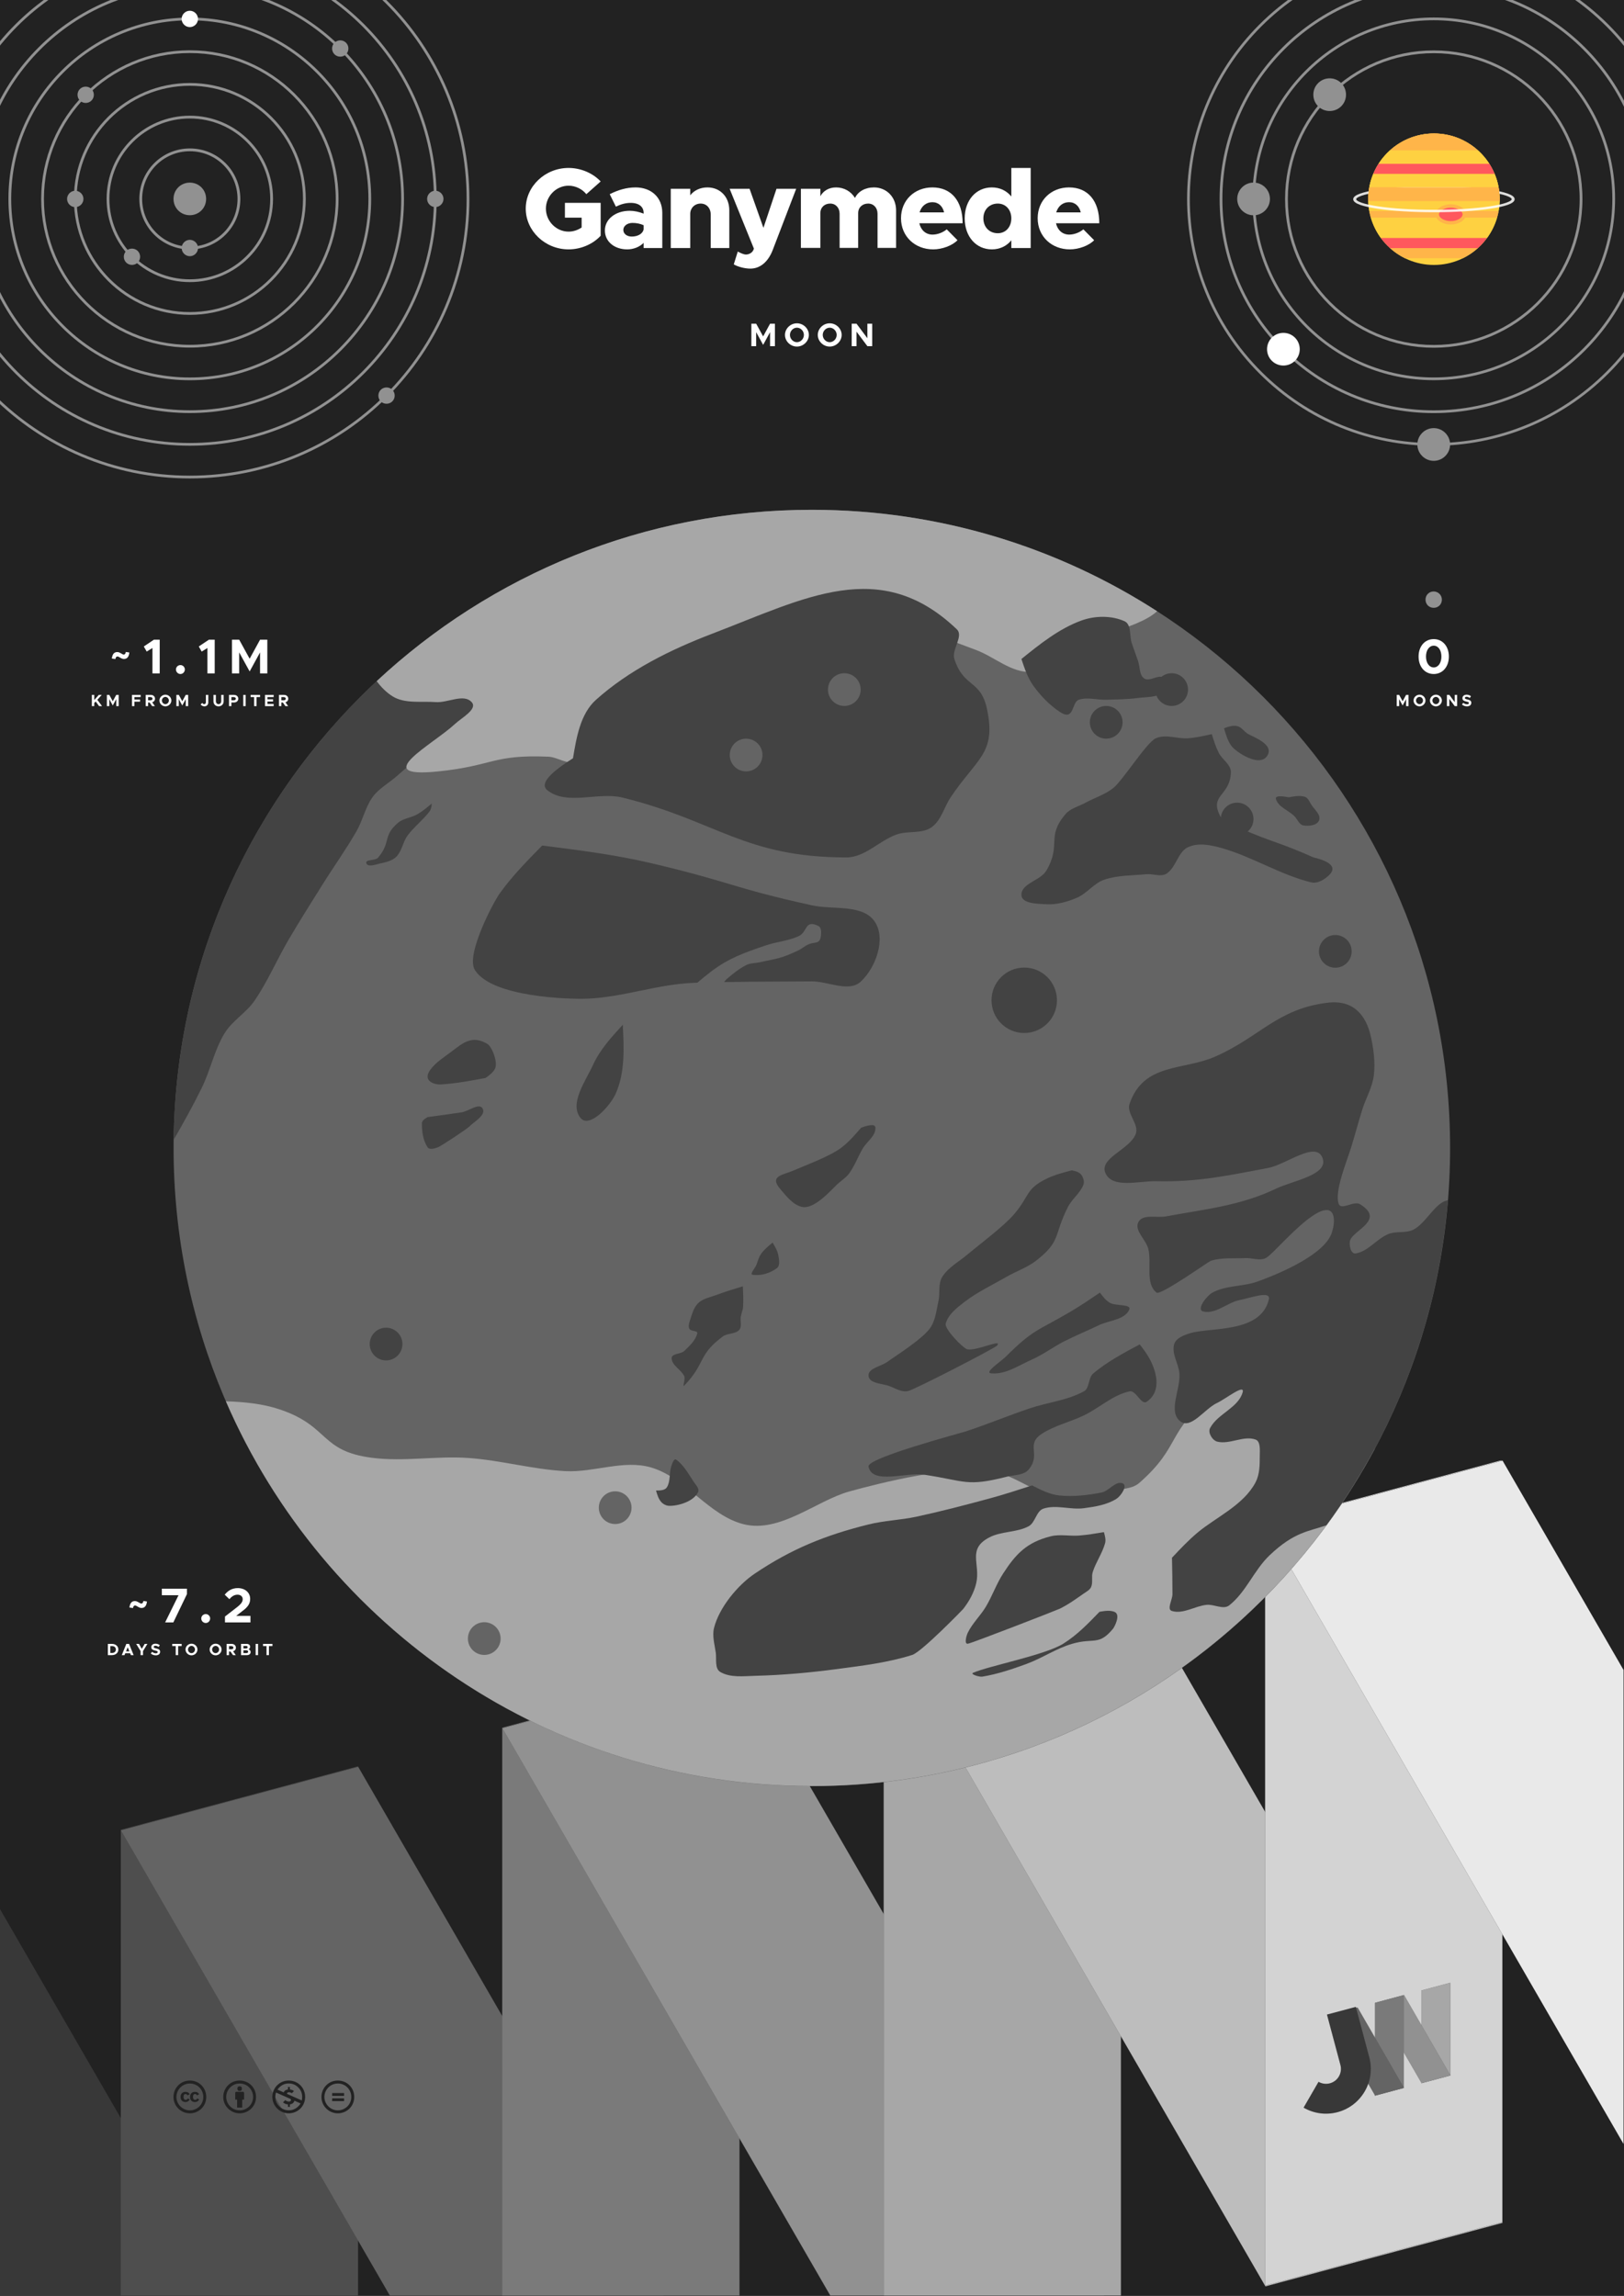 <?xml version="1.0" encoding="UTF-8" standalone="no"?>
<!DOCTYPE svg PUBLIC "-//W3C//DTD SVG 1.1//EN" "http://www.w3.org/Graphics/SVG/1.1/DTD/svg11.dtd">
<svg width="100%" height="100%" viewBox="0 0 2481 3508" version="1.1" xmlns="http://www.w3.org/2000/svg" xmlns:xlink="http://www.w3.org/1999/xlink" xml:space="preserve" xmlns:serif="http://www.serif.com/" style="fill-rule:evenodd;clip-rule:evenodd;">
    <rect x="-35.433" y="-35.433" width="2551.18" height="3578.74" style="fill:rgb(34,34,34);"/>
    <g transform="matrix(1,0,0,3.62,0,-1169.37)">
        <rect x="0" y="938.67" width="2480.32" height="353.264" style="fill:none;"/>
        <clipPath id="_clip1">
            <rect x="0" y="938.67" width="2480.32" height="353.264"/>
        </clipPath>
        <g clip-path="url(#_clip1)">
            <g transform="matrix(-1,-3.38268e-17,1.22465e-16,-0.276,2480.31,2018.66)">
                <rect x="-35.433" y="2178.94" width="2551.18" height="1731" style="fill:none;"/>
                <clipPath id="_clip2">
                    <rect x="-35.433" y="2178.94" width="2551.18" height="1731"/>
                </clipPath>
                <g clip-path="url(#_clip2)">
                    <g>
                        <g transform="matrix(1.482,0,0,1.482,-597.834,719.862)">
                            <path d="M2100.84,1241.91L1952.22,984.49L1707.66,1050.02L2100.84,1731.04L2100.84,1241.91Z" style="fill:rgb(34,34,34);"/>
                        </g>
                        <g transform="matrix(1.482,0,0,1.482,-597.834,719.862)">
                            <path d="M2100.84,1241.91L1952.22,984.49L1707.66,1050.02L2100.84,1731.04L2100.84,1241.91Z" style="fill:white;fill-opacity:0.1;"/>
                        </g>
                        <g transform="matrix(-5.947,1.594,5.75897e-16,-2.827,7314.43,5219.06)">
                            <rect x="843.9" y="1138.67" width="60.945" height="412.2" style="fill:rgb(34,34,34);"/>
                        </g>
                        <g transform="matrix(-5.947,1.594,5.75897e-16,-2.827,7314.43,5219.06)">
                            <rect x="843.9" y="1138.67" width="60.945" height="412.2" style="fill:white;fill-opacity:0.2;"/>
                        </g>
                        <g transform="matrix(-5.947,1.594,-1.414,-2.449,8924.17,4787.73)">
                            <rect x="843.9" y="1138.67" width="60.945" height="412.2" style="fill:rgb(34,34,34);"/>
                        </g>
                        <g transform="matrix(-5.947,1.594,-1.414,-2.449,8924.17,4787.73)">
                            <rect x="843.9" y="1138.67" width="60.945" height="412.2" style="fill:white;fill-opacity:0.3;"/>
                        </g>
                        <g transform="matrix(-5.947,1.594,5.75897e-16,-2.827,6731.7,5375.2)">
                            <rect x="843.9" y="1138.67" width="60.945" height="412.2" style="fill:rgb(34,34,34);"/>
                        </g>
                        <g transform="matrix(-5.947,1.594,5.75897e-16,-2.827,6731.7,5375.2)">
                            <rect x="843.9" y="1138.67" width="60.945" height="412.2" style="fill:white;fill-opacity:0.4;"/>
                        </g>
                        <g transform="matrix(-5.947,1.594,-1.414,-2.449,8341.44,4943.87)">
                            <rect x="843.9" y="1138.67" width="60.945" height="412.2" style="fill:rgb(34,34,34);"/>
                        </g>
                        <g transform="matrix(-5.947,1.594,-1.414,-2.449,8341.44,4943.87)">
                            <rect x="843.9" y="1138.67" width="60.945" height="412.2" style="fill:white;fill-opacity:0.5;"/>
                        </g>
                        <g transform="matrix(-5.947,1.594,5.75897e-16,-2.827,6148.97,5531.34)">
                            <rect x="843.9" y="1138.67" width="60.945" height="412.2" style="fill:rgb(34,34,34);"/>
                        </g>
                        <g transform="matrix(-5.947,1.594,5.75897e-16,-2.827,6148.97,5531.34)">
                            <rect x="843.9" y="1138.67" width="60.945" height="412.2" style="fill:white;fill-opacity:0.6;"/>
                        </g>
                        <g transform="matrix(-5.947,1.594,-1.414,-2.449,7758.71,5100.01)">
                            <rect x="843.9" y="1138.67" width="60.945" height="412.2" style="fill:rgb(34,34,34);"/>
                        </g>
                        <g transform="matrix(-5.947,1.594,-1.414,-2.449,7758.71,5100.01)">
                            <rect x="843.9" y="1138.67" width="60.945" height="412.2" style="fill:white;fill-opacity:0.7;"/>
                        </g>
                        <g transform="matrix(-5.947,1.594,5.75897e-16,-2.827,5566.24,5687.49)">
                            <rect x="843.9" y="1138.67" width="60.945" height="412.2" style="fill:rgb(34,34,34);"/>
                        </g>
                        <g transform="matrix(-5.947,1.594,5.75897e-16,-2.827,5566.24,5687.49)">
                            <rect x="843.9" y="1138.67" width="60.945" height="412.2" style="fill:white;fill-opacity:0.8;"/>
                        </g>
                        <g transform="matrix(1.482,0,0,1.482,-597.834,719.862)">
                            <path d="M379.472,1405.91L379.472,1895.04L528.093,2152.46L772.659,2086.93L379.472,1405.91Z" style="fill:rgb(34,34,34);"/>
                        </g>
                        <g transform="matrix(1.482,0,0,1.482,-597.834,719.862)">
                            <path d="M379.472,1405.91L379.472,1895.04L528.093,2152.46L772.659,2086.93L379.472,1405.91Z" style="fill:white;fill-opacity:0.9;"/>
                        </g>
                    </g>
                </g>
            </g>
        </g>
    </g>
    <g>
        <g transform="matrix(-0.724,0.194,4.24041e-17,-0.344,2826.62,3399.22)">
            <rect x="843.9" y="1138.67" width="60.945" height="412.2" style="fill:rgb(34,34,34);"/>
        </g>
        <g transform="matrix(-0.724,0.194,4.24041e-17,-0.344,2826.62,3399.22)">
            <rect x="843.9" y="1138.67" width="60.945" height="412.2" style="fill:white;fill-opacity:0.6;"/>
        </g>
        <g transform="matrix(-0.724,0.194,-0.172,-0.298,3022.69,3346.69)">
            <rect x="843.9" y="1138.67" width="60.945" height="412.2" style="fill:rgb(34,34,34);"/>
        </g>
        <g transform="matrix(-0.724,0.194,-0.172,-0.298,3022.69,3346.69)">
            <rect x="843.9" y="1138.67" width="60.945" height="412.2" style="fill:white;fill-opacity:0.5;"/>
        </g>
        <g transform="matrix(-0.724,0.194,4.24041e-17,-0.344,2755.65,3418.24)">
            <rect x="843.9" y="1138.67" width="60.945" height="412.2" style="fill:rgb(34,34,34);"/>
        </g>
        <g transform="matrix(-0.724,0.194,4.24041e-17,-0.344,2755.65,3418.24)">
            <rect x="843.9" y="1138.67" width="60.945" height="412.2" style="fill:white;fill-opacity:0.4;"/>
        </g>
        <g transform="matrix(-0.724,0.194,-0.172,-0.298,2951.71,3365.71)">
            <rect x="843.9" y="1138.67" width="60.945" height="412.2" style="fill:rgb(34,34,34);"/>
        </g>
        <g transform="matrix(-0.724,0.194,-0.172,-0.298,2951.71,3365.71)">
            <rect x="843.9" y="1138.67" width="60.945" height="412.2" style="fill:white;fill-opacity:0.3;"/>
        </g>
        <g transform="matrix(0.311,-0.083,0.083,0.311,1342.89,2324.73)">
            <path d="M1450.56,3057.6L1450.56,2809.57L1592.3,2809.57L1592.3,3057.6L1592.29,3058.28C1591.91,3175.32 1496.8,3270.2 1379.7,3270.2C1321.03,3270.2 1267.88,3246.38 1229.4,3207.9L1329.6,3107.7C1342.42,3120.53 1360.14,3128.46 1379.7,3128.46C1418.81,3128.46 1450.56,3096.71 1450.56,3057.6Z" style="fill:rgb(34,34,34);"/>
        </g>
        <g transform="matrix(0.311,-0.083,0.083,0.311,1342.89,2324.73)">
            <path d="M1450.56,3057.6L1450.56,2809.57L1592.3,2809.57L1592.3,3057.6L1592.29,3058.28C1591.91,3175.32 1496.8,3270.2 1379.7,3270.2C1321.03,3270.2 1267.88,3246.38 1229.4,3207.9L1329.6,3107.7C1342.42,3120.53 1360.14,3128.46 1379.7,3128.46C1418.81,3128.46 1450.56,3096.71 1450.56,3057.6Z" style="fill:white;fill-opacity:0.1;"/>
        </g>
    </g>
    <g transform="matrix(0.101,0,0,0.101,265,3178.13)">
        <path d="M245.83,214.87L212.61,232.15C203.18,212.57 187.37,212.22 185.15,212.22C163.02,212.22 151.93,226.83 151.93,256.06C151.93,279.63 161.14,299.9 185.15,299.9C199.62,299.9 209.8,292.81 215.72,278.64L246.27,294.14C240.1,305.65 220.58,333.12 181.17,333.12C158.57,333.12 107.21,322.8 107.21,256.07C107.21,197.38 150.21,179.01 179.84,179.01C210.56,179 232.54,190.96 245.83,214.87ZM388.88,214.87L356.1,232.15C346.6,212.38 330.38,212.22 328.2,212.22C306.06,212.22 294.98,226.83 294.98,256.06C294.98,279.61 304.21,299.9 328.2,299.9C342.65,299.9 352.85,292.81 358.74,278.64L389.74,294.14C387.64,297.89 368.35,333.12 324.65,333.12C301.96,333.12 250.69,323.25 250.69,256.07C250.69,197.4 293.66,179.01 323.32,179.01C354.03,179 375.9,190.96 388.88,214.87ZM247.56,8.05C104.74,8.05 0,123.11 0,256.05C0,394.54 113.6,504.05 247.56,504.05C377.49,504.05 496,403.18 496,256.05C496,118.18 389.38,8.05 247.56,8.05ZM248.43,458.86C135.89,458.86 44.73,365.82 44.73,256.05C44.73,150.63 130.16,52.78 248.45,52.78C360.98,52.78 451.27,142.24 451.27,256.04C451.26,377.73 351.59,458.86 248.43,458.86Z" style="fill:rgb(34,34,34);fill-rule:nonzero;"/>
    </g>
    <g transform="matrix(0.101,0,0,0.101,341.065,3178.13)">
        <path d="M314.9,194.4L314.9,295.8L286.6,295.8L286.6,416.3L209.5,416.3L209.5,295.9L181.2,295.9L181.2,194.4C181.2,190 182.8,186.2 185.8,183.1C188.9,180 192.7,178.4 197.1,178.4L299,178.4C303.1,178.4 306.8,180 310.1,183.1C313.2,186.3 314.9,190 314.9,194.4ZM213.4,130.7C213.4,107.4 224.9,95.7 247.9,95.7C270.9,95.7 282.4,107.4 282.4,130.7C282.4,153.7 270.9,165.2 247.9,165.2C224.9,165.2 213.4,153.7 213.4,130.7ZM247.6,8C389.4,8 496,118.1 496,256C496,403.1 377.5,504 247.6,504C113.6,504 0,394.5 0,256C0,123.1 104.7,8 247.6,8ZM248.4,52.7C130.2,52.7 44.7,150.6 44.7,256C44.7,365.8 135.9,458.8 248.4,458.8C351.6,458.8 451.2,377.7 451.2,256C451.3,142.2 361,52.7 248.4,52.7Z" style="fill:rgb(34,34,34);fill-rule:nonzero;"/>
    </g>
    <g transform="matrix(0.101,0,0,0.101,416.065,3178.13)">
        <path d="M247.6,8C387.4,8 496,115.9 496,256C496,403.2 377.5,504 247.6,504C113.1,504 0,393.2 0,256C0,123.1 104.7,8 247.6,8ZM55.8,189.1C48.4,209.5 44.7,231.8 44.7,256C44.7,366.9 136.8,458.4 248.4,458.4C370.8,458.4 425.6,356.6 426.9,354.3L333.5,312.7C325.8,349.8 292.3,365.7 265.3,368.1L265.3,406.2L236.5,406.2L236.5,368C209,367.7 183.9,357.8 161.2,338.3L195.3,303.8C227,333.2 281.7,335.6 281.7,301.6C281.7,295.4 279.5,290.4 275.1,286.5C260.9,280.5 273.3,286.4 55.8,189.1ZM248.4,52.3C210,52.3 136,61 77.9,145.3L172.7,187.8C182.7,156.5 213.1,144.9 236.5,143.5L236.5,105.4L265.3,105.4L265.3,143.5C288,144.7 308.7,152.4 327.3,166.5L295,199.7C252.3,169.8 211.5,191.7 225,210.8C278.4,234.9 268.8,230.6 318,252.4L445.1,309.1C449.2,291.7 451.3,274 451.3,256C451.3,199 431.5,151 392,112.1C352.7,72.2 304.8,52.3 248.4,52.3Z" style="fill:rgb(34,34,34);fill-rule:nonzero;"/>
    </g>
    <g transform="matrix(0.101,0,0,0.101,491.065,3178.13)">
        <path d="M247.6,8C389.4,8 496,118.1 496,256C496,403.1 377.5,504 247.6,504C113.6,504 0,394.5 0,256C0,123.1 104.7,8 247.6,8ZM248.4,52.7C130.2,52.7 44.7,150.6 44.7,256C44.7,365.8 135.9,458.8 248.4,458.8C351.6,458.8 451.2,377.7 451.2,256C451.3,142.2 361,52.7 248.4,52.7ZM342.4,197L342.4,239.5L162.1,239.5L162.1,197L342.4,197ZM342.4,276.8L342.4,319.3L162.1,319.3L162.1,276.8L342.4,276.8Z" style="fill:rgb(34,34,34);fill-rule:nonzero;"/>
    </g>
    <g transform="matrix(1,0,0,1,-500.158,-950)">
        <g transform="matrix(4.206,-4.44089e-16,4.44089e-16,4.206,497.447,946.928)">
            <path d="M69.6,126.5C99.1,126.5 123.1,102.5 123.1,73C123.1,43.4 99.1,19.5 69.6,19.5C40.1,19.5 16.1,43.5 16.1,73C16.1,102.5 40.1,126.5 69.6,126.5Z" style="fill:none;fill-rule:nonzero;stroke:rgb(145,145,145);stroke-width:1px;"/>
        </g>
        <g transform="matrix(4.217,-4.44089e-16,4.44089e-16,4.217,496.664,946.106)">
            <path d="M69.6,114.5C92.5,114.5 111.1,95.9 111.1,73C111.1,50.1 92.5,31.5 69.6,31.5C46.7,31.5 28.1,50.1 28.1,73C28.1,95.9 46.7,114.5 69.6,114.5Z" style="fill:none;fill-rule:nonzero;stroke:rgb(145,145,145);stroke-width:1px;"/>
        </g>
        <g transform="matrix(4.237,-4.44089e-16,4.44089e-16,4.237,495.242,944.615)">
            <path d="M69.6,102.5C85.9,102.5 99.1,89.3 99.1,73C99.1,56.7 85.9,43.5 69.6,43.5C53.3,43.5 40.1,56.7 40.1,73C40.1,89.3 53.3,102.5 69.6,102.5Z" style="fill:none;fill-rule:nonzero;stroke:rgb(145,145,145);stroke-width:1px;"/>
        </g>
        <g transform="matrix(4.286,-4.44089e-16,4.44089e-16,4.286,491.872,941.08)">
            <path d="M69.6,90.5C79.3,90.5 87.1,82.7 87.1,73C87.1,63.3 79.3,55.5 69.6,55.5C59.9,55.5 52.1,63.4 52.1,73C52.1,82.7 60,90.5 69.6,90.5Z" style="fill:none;fill-rule:nonzero;stroke:rgb(145,145,145);stroke-width:1px;"/>
        </g>
        <g transform="matrix(2.273,0,0,2.273,631.976,1163.03)">
            <path d="M69.6,78.5C72.6,78.5 75.1,76 75.1,73C75.1,70 72.6,67.5 69.6,67.5C66.6,67.5 64.1,70 64.1,73C64.1,76 66.6,78.5 69.6,78.5" style="fill:rgb(145,145,145);fill-rule:nonzero;"/>
        </g>
        <g transform="matrix(1.607,1.607,-1.607,1.607,707.233,1113.16)">
            <path d="M69.6,78.5C72.6,78.5 75.1,76 75.1,73C75.1,70 72.6,67.5 69.6,67.5C66.6,67.5 64.1,70 64.1,73C64.1,76 66.6,78.5 69.6,78.5" style="fill:rgb(145,145,145);fill-rule:nonzero;"/>
        </g>
        <g transform="matrix(0,2.273,-2.273,0,781.066,1095.76)">
            <path d="M69.6,78.5C72.6,78.5 75.1,76 75.1,73C75.1,70 72.6,67.5 69.6,67.5C66.6,67.5 64.1,70 64.1,73C64.1,76 66.6,78.5 69.6,78.5" style="fill:rgb(145,145,145);fill-rule:nonzero;"/>
        </g>
        <g transform="matrix(4.198,-4.44089e-16,4.44089e-16,4.198,497.944,947.449)">
            <path d="M69.6,138.5C105.8,138.5 135.1,109.2 135.1,73C135.1,36.8 105.8,7.5 69.6,7.5C33.4,7.5 4.1,36.8 4.1,73C4.1,109.2 33.5,138.5 69.6,138.5Z" style="fill:none;fill-rule:nonzero;stroke:rgb(145,145,145);stroke-width:1px;"/>
        </g>
        <g transform="matrix(4.194,0,0,4.194,498.287,947.808)">
            <path d="M69.6,150.5C112.4,150.5 147.1,115.8 147.1,73C147.1,30.2 112.4,-4.5 69.6,-4.5C26.8,-4.5 -7.9,30.2 -7.9,73C-7.9,115.8 26.8,150.5 69.6,150.5Z" style="fill:none;fill-rule:nonzero;stroke:rgb(145,145,145);stroke-width:1px;"/>
        </g>
        <g transform="matrix(4.19,-4.44089e-16,4.44089e-16,4.19,498.537,948.072)">
            <path d="M69.6,162.5C119,162.5 159.1,122.4 159.1,73C159.1,23.6 119,-16.5 69.6,-16.5C20.2,-16.5 -19.9,23.6 -19.9,73C-19.9,122.5 20.2,162.5 69.6,162.5Z" style="fill:none;fill-rule:nonzero;stroke:rgb(145,145,145);stroke-width:1px;"/>
        </g>
        <g transform="matrix(4.187,0,0,4.187,498.729,948.272)">
            <path d="M69.6,174.5C125.7,174.5 171.1,129.1 171.1,73C171.1,16.9 125.7,-28.5 69.6,-28.5C13.5,-28.5 -31.9,17 -31.9,73C-31.9,129.1 13.6,174.5 69.6,174.5Z" style="fill:none;fill-rule:nonzero;stroke:rgb(145,145,145);stroke-width:1px;"/>
        </g>
        <g transform="matrix(5.172,0,0,5.172,430.158,876.351)">
            <path d="M69.6,174.5C125.7,174.5 171.1,129.1 171.1,73C171.1,16.9 125.7,-28.5 69.6,-28.5C13.5,-28.5 -31.9,17 -31.9,73C-31.9,129.1 13.6,174.5 69.6,174.5Z" style="fill:none;fill-rule:nonzero;stroke:rgb(34,34,34);stroke-width:1px;"/>
        </g>
        <g transform="matrix(3.214,-3.214,3.214,3.214,331.827,1243.01)">
            <path d="M69.6,78.5C72.6,78.5 75.1,76 75.1,73C75.1,70 72.6,67.5 69.6,67.5C66.6,67.5 64.1,70 64.1,73C64.1,76 66.6,78.5 69.6,78.5" style="fill:rgb(145,145,145);fill-rule:nonzero;"/>
        </g>
        <g transform="matrix(-1.607,1.607,-1.607,-1.607,860.225,1100.3)">
            <path d="M69.6,78.5C72.6,78.5 75.1,76 75.1,73C75.1,70 72.6,67.5 69.6,67.5C66.6,67.5 64.1,70 64.1,73C64.1,76 66.6,78.5 69.6,78.5" style="fill:rgb(145,145,145);fill-rule:nonzero;"/>
        </g>
        <g transform="matrix(-2.273,4.44089e-16,-4.44089e-16,-2.273,948.339,1144.85)">
            <path d="M69.6,78.5C72.6,78.5 75.1,76 75.1,73C75.1,70 72.6,67.5 69.6,67.5C66.6,67.5 64.1,70 64.1,73C64.1,76 66.6,78.5 69.6,78.5" style="fill:white;fill-rule:nonzero;"/>
        </g>
        <g transform="matrix(-1.607,-1.607,1.607,-1.607,1014.5,1253.29)">
            <path d="M69.6,78.5C72.6,78.5 75.1,76 75.1,73C75.1,70 72.6,67.5 69.6,67.5C66.6,67.5 64.1,70 64.1,73C64.1,76 66.6,78.5 69.6,78.5" style="fill:rgb(145,145,145);fill-rule:nonzero;"/>
        </g>
        <g transform="matrix(-2.22045e-16,-2.273,2.273,-2.22045e-16,999.248,1412.12)">
            <path d="M69.6,78.5C72.6,78.5 75.1,76 75.1,73C75.1,70 72.6,67.5 69.6,67.5C66.6,67.5 64.1,70 64.1,73C64.1,76 66.6,78.5 69.6,78.5" style="fill:rgb(145,145,145);fill-rule:nonzero;"/>
        </g>
        <g transform="matrix(1.607,-1.607,1.607,1.607,861.511,1548.99)">
            <path d="M69.6,78.5C72.6,78.5 75.1,76 75.1,73C75.1,70 72.6,67.5 69.6,67.5C66.6,67.5 64.1,70 64.1,73C64.1,76 66.6,78.5 69.6,78.5" style="fill:rgb(145,145,145);fill-rule:nonzero;"/>
        </g>
    </g>
    <g transform="matrix(4.206,0,0,4.206,1746.2,-2274.1)">
        <path d="M105.6,666.5C135.1,666.5 159.1,642.6 159.1,613C159.1,583.4 135.1,559.5 105.6,559.5C76.1,559.5 52.1,583.4 52.1,613C52.1,642.6 76.1,666.5 105.6,666.5Z" style="fill:none;fill-rule:nonzero;stroke:rgb(145,145,145);stroke-width:1px;"/>
    </g>
    <g transform="matrix(5.14,0,0,5.14,1647.51,-2847)">
        <path d="M105.6,666.5C135.1,666.5 159.1,642.6 159.1,613C159.1,583.4 135.1,559.5 105.6,559.5C76.1,559.5 52.1,583.4 52.1,613C52.1,642.6 76.1,666.5 105.6,666.5Z" style="fill:none;fill-rule:nonzero;stroke:rgb(145,145,145);stroke-width:0.81px;"/>
    </g>
    <g transform="matrix(6.075,0,0,6.075,1548.82,-3419.89)">
        <path d="M105.6,666.5C135.1,666.5 159.1,642.6 159.1,613C159.1,583.4 135.1,559.5 105.6,559.5C76.1,559.5 52.1,583.4 52.1,613C52.1,642.6 76.1,666.5 105.6,666.5Z" style="fill:none;fill-rule:nonzero;stroke:rgb(145,145,145);stroke-width:0.69px;"/>
    </g>
    <g transform="matrix(-4.956,4.956,-4.956,-4.956,5751.95,2818.79)">
        <path d="M105.6,666.5C135.1,666.5 159.1,642.6 159.1,613C159.1,583.4 135.1,559.5 105.6,559.5C76.1,559.5 52.1,583.4 52.1,613C52.1,642.6 76.1,666.5 105.6,666.5Z" style="fill:none;fill-rule:nonzero;stroke:rgb(145,145,145);stroke-width:0.59px;"/>
    </g>
    <g transform="matrix(2.946,2.946,-2.946,2.946,3599.81,-1763.17)">
        <path d="M57.6,596C60.9,596 63.6,593.3 63.6,590C63.6,586.7 60.9,584 57.6,584C54.3,584 51.6,586.7 51.6,590C51.6,593.3 54.3,596 57.6,596" style="fill:rgb(145,145,145);fill-rule:nonzero;"/>
    </g>
    <g transform="matrix(2.946,2.946,-2.946,2.946,3529.1,-1374.26)">
        <path d="M57.6,596C60.9,596 63.6,593.3 63.6,590C63.6,586.7 60.9,584 57.6,584C54.3,584 51.6,586.7 51.6,590C51.6,593.3 54.3,596 57.6,596" style="fill:white;fill-rule:nonzero;"/>
    </g>
    <g transform="matrix(1.11022e-15,4.167,-4.167,1.11022e-15,4469.48,63.938)">
        <path d="M57.6,619C60.9,619 63.6,616.3 63.6,613C63.6,609.7 60.9,607 57.6,607C54.3,607 51.6,609.7 51.6,613C51.6,616.3 54.3,619 57.6,619" style="fill:rgb(145,145,145);fill-rule:nonzero;"/>
    </g>
    <g transform="matrix(4.167,2.22045e-16,-2.22045e-16,4.167,1950.31,-1779.4)">
        <path d="M57.6,596C60.9,596 63.6,593.3 63.6,590C63.6,586.7 60.9,584 57.6,584C54.3,584 51.6,586.7 51.6,590C51.6,593.3 54.3,596 57.6,596" style="fill:rgb(145,145,145);fill-rule:nonzero;"/>
    </g>
    <g transform="matrix(-4.167,-5.10269e-16,5.10269e-16,-4.167,2617.81,3670.6)">
        <path d="M102.6,664C104.3,664 105.6,662.7 105.6,661C105.6,659.3 104.3,658 102.6,658C100.9,658 99.6,659.3 99.6,661C99.6,662.7 101,664 102.6,664" style="fill:rgb(145,145,145);fill-rule:nonzero;"/>
    </g>
    <g transform="matrix(1,0,0,1,1831,666.481)">
        <g transform="matrix(75,0,0,75,332.506,362.456)">
            <path d="M0.358,0.012C0.538,0.012 0.666,-0.135 0.666,-0.344C0.666,-0.552 0.538,-0.699 0.358,-0.699C0.176,-0.699 0.049,-0.552 0.049,-0.344C0.049,-0.135 0.176,0.012 0.358,0.012ZM0.358,-0.122C0.265,-0.122 0.2,-0.215 0.2,-0.344C0.2,-0.473 0.265,-0.565 0.358,-0.565C0.45,-0.565 0.514,-0.473 0.514,-0.344C0.514,-0.215 0.45,-0.122 0.358,-0.122Z" style="fill:white;fill-rule:nonzero;"/>
        </g>
    </g>
    <g transform="matrix(1,0,0,1,1794.85,776.432)">
        <g transform="matrix(25,0,0,25,337.176,302.506)">
            <path d="M0.071,-0L0.218,-0L0.218,-0.428L0.431,-0.04L0.643,-0.428L0.643,-0L0.791,-0L0.791,-0.687L0.643,-0.687L0.431,-0.299L0.218,-0.687L0.071,-0.687L0.071,-0Z" style="fill:white;fill-rule:nonzero;"/>
        </g>
        <g transform="matrix(25,0,0,25,363.726,302.506)">
            <path d="M0.401,0.012C0.599,0.012 0.766,-0.151 0.766,-0.344C0.766,-0.537 0.599,-0.699 0.401,-0.699C0.203,-0.699 0.036,-0.537 0.036,-0.344C0.036,-0.151 0.203,0.012 0.401,0.012ZM0.401,-0.122C0.286,-0.122 0.188,-0.224 0.188,-0.344C0.188,-0.463 0.286,-0.565 0.401,-0.565C0.517,-0.565 0.614,-0.463 0.614,-0.344C0.614,-0.224 0.517,-0.122 0.401,-0.122Z" style="fill:white;fill-rule:nonzero;"/>
        </g>
        <g transform="matrix(25,0,0,25,388.776,302.506)">
            <path d="M0.401,0.012C0.599,0.012 0.766,-0.151 0.766,-0.344C0.766,-0.537 0.599,-0.699 0.401,-0.699C0.203,-0.699 0.036,-0.537 0.036,-0.344C0.036,-0.151 0.203,0.012 0.401,0.012ZM0.401,-0.122C0.286,-0.122 0.188,-0.224 0.188,-0.344C0.188,-0.463 0.286,-0.565 0.401,-0.565C0.517,-0.565 0.614,-0.463 0.614,-0.344C0.614,-0.224 0.517,-0.122 0.401,-0.122Z" style="fill:white;fill-rule:nonzero;"/>
        </g>
        <g transform="matrix(25,0,0,25,413.826,302.506)">
            <path d="M0.071,-0L0.218,-0L0.218,-0.444L0.55,-0L0.697,-0L0.697,-0.687L0.55,-0.687L0.55,-0.243L0.218,-0.687L0.071,-0.687L0.071,-0Z" style="fill:white;fill-rule:nonzero;"/>
        </g>
        <g transform="matrix(25,0,0,25,437.876,302.506)">
            <path d="M0.333,0.012C0.501,0.012 0.6,-0.075 0.6,-0.206C0.6,-0.333 0.502,-0.377 0.354,-0.41C0.248,-0.434 0.207,-0.45 0.207,-0.5C0.207,-0.541 0.245,-0.574 0.308,-0.574C0.374,-0.574 0.443,-0.547 0.504,-0.498L0.581,-0.604C0.511,-0.664 0.424,-0.699 0.312,-0.699C0.162,-0.699 0.058,-0.612 0.058,-0.485C0.058,-0.352 0.161,-0.311 0.306,-0.278C0.411,-0.254 0.451,-0.239 0.451,-0.19C0.451,-0.147 0.413,-0.113 0.339,-0.113C0.252,-0.113 0.178,-0.147 0.113,-0.203L0.028,-0.102C0.108,-0.028 0.214,0.012 0.333,0.012Z" style="fill:white;fill-rule:nonzero;"/>
        </g>
    </g>
    <g transform="matrix(1,0,0,1,-173.288,666.481)">
        <g transform="matrix(75,0,0,75,339.576,362.456)">
            <path d="M0.307,-0.294C0.373,-0.294 0.408,-0.339 0.418,-0.426L0.346,-0.437C0.339,-0.401 0.326,-0.384 0.303,-0.384C0.271,-0.384 0.228,-0.435 0.172,-0.435C0.106,-0.435 0.072,-0.391 0.061,-0.303L0.133,-0.293C0.14,-0.329 0.153,-0.345 0.176,-0.345C0.208,-0.345 0.25,-0.294 0.307,-0.294Z" style="fill:white;fill-rule:nonzero;"/>
        </g>
        <g transform="matrix(75,0,0,75,390.501,362.456)">
            <path d="M0.209,-0L0.357,-0L0.357,-0.687L0.239,-0.687L0.033,-0.549L0.092,-0.445L0.209,-0.518L0.209,-0Z" style="fill:white;fill-rule:nonzero;"/>
        </g>
        <g transform="matrix(75,0,0,75,438.351,362.456)">
            <path d="M0.142,0.012C0.191,0.012 0.231,-0.03 0.231,-0.081C0.231,-0.128 0.191,-0.17 0.142,-0.17C0.09,-0.17 0.05,-0.128 0.05,-0.081C0.05,-0.03 0.09,0.012 0.142,0.012Z" style="fill:white;fill-rule:nonzero;"/>
        </g>
        <g transform="matrix(75,0,0,75,474.501,362.456)">
            <path d="M0.209,-0L0.357,-0L0.357,-0.687L0.239,-0.687L0.033,-0.549L0.092,-0.445L0.209,-0.518L0.209,-0Z" style="fill:white;fill-rule:nonzero;"/>
        </g>
        <g transform="matrix(75,0,0,75,522.351,362.456)">
            <path d="M0.071,-0L0.218,-0L0.218,-0.428L0.431,-0.04L0.643,-0.428L0.643,-0L0.791,-0L0.791,-0.687L0.643,-0.687L0.431,-0.299L0.218,-0.687L0.071,-0.687L0.071,-0Z" style="fill:white;fill-rule:nonzero;"/>
        </g>
    </g>
    <g transform="matrix(1,0,0,1,-255.874,776.432)">
        <g transform="matrix(25,0,0,25,394.412,302.506)">
            <path d="M0.071,-0L0.218,-0L0.218,-0.192L0.304,-0.284L0.515,-0L0.694,-0L0.407,-0.389L0.675,-0.687L0.496,-0.687L0.218,-0.372L0.218,-0.687L0.071,-0.687L0.071,-0Z" style="fill:white;fill-rule:nonzero;"/>
        </g>
        <g transform="matrix(25,0,0,25,417.387,302.506)">
            <path d="M0.071,-0L0.218,-0L0.218,-0.428L0.431,-0.04L0.643,-0.428L0.643,-0L0.791,-0L0.791,-0.687L0.643,-0.687L0.431,-0.299L0.218,-0.687L0.071,-0.687L0.071,-0Z" style="fill:white;fill-rule:nonzero;"/>
        </g>
        <g transform="matrix(25,0,0,25,455.737,302.506)">
            <path d="M0.6,-0.554L0.6,-0.687L0.071,-0.687L0.071,-0L0.219,-0L0.219,-0.272L0.564,-0.272L0.564,-0.405L0.219,-0.405L0.219,-0.554L0.6,-0.554Z" style="fill:white;fill-rule:nonzero;"/>
        </g>
        <g transform="matrix(25,0,0,25,476.712,302.506)">
            <path d="M0.639,-0.455C0.639,-0.591 0.529,-0.687 0.38,-0.687L0.071,-0.687L0.071,-0L0.218,-0L0.218,-0.223L0.307,-0.223L0.464,-0L0.632,-0L0.467,-0.235C0.57,-0.265 0.639,-0.347 0.639,-0.455ZM0.218,-0.552L0.365,-0.552C0.437,-0.552 0.487,-0.514 0.487,-0.455C0.487,-0.396 0.437,-0.358 0.365,-0.358L0.218,-0.358L0.218,-0.552Z" style="fill:white;fill-rule:nonzero;"/>
        </g>
        <g transform="matrix(25,0,0,25,498.512,302.506)">
            <path d="M0.401,0.012C0.599,0.012 0.766,-0.151 0.766,-0.344C0.766,-0.537 0.599,-0.699 0.401,-0.699C0.203,-0.699 0.036,-0.537 0.036,-0.344C0.036,-0.151 0.203,0.012 0.401,0.012ZM0.401,-0.122C0.286,-0.122 0.188,-0.224 0.188,-0.344C0.188,-0.463 0.286,-0.565 0.401,-0.565C0.517,-0.565 0.614,-0.463 0.614,-0.344C0.614,-0.224 0.517,-0.122 0.401,-0.122Z" style="fill:white;fill-rule:nonzero;"/>
        </g>
        <g transform="matrix(25,0,0,25,523.562,302.506)">
            <path d="M0.071,-0L0.218,-0L0.218,-0.428L0.431,-0.04L0.643,-0.428L0.643,-0L0.791,-0L0.791,-0.687L0.643,-0.687L0.431,-0.299L0.218,-0.687L0.071,-0.687L0.071,-0Z" style="fill:white;fill-rule:nonzero;"/>
        </g>
        <g transform="matrix(25,0,0,25,561.912,302.506)">
            <path d="M0.251,0.012C0.389,0.012 0.487,-0.086 0.487,-0.224L0.487,-0.687L0.34,-0.687L0.34,-0.236C0.34,-0.169 0.296,-0.122 0.235,-0.122C0.189,-0.122 0.141,-0.153 0.119,-0.198L0.021,-0.102C0.067,-0.035 0.163,0.012 0.251,0.012Z" style="fill:white;fill-rule:nonzero;"/>
        </g>
        <g transform="matrix(25,0,0,25,580.587,302.506)">
            <path d="M0.367,0.012C0.549,0.012 0.678,-0.116 0.678,-0.297L0.678,-0.687L0.53,-0.687L0.53,-0.303C0.53,-0.197 0.463,-0.122 0.367,-0.122C0.271,-0.122 0.204,-0.197 0.204,-0.303L0.204,-0.687L0.056,-0.687L0.056,-0.297C0.056,-0.116 0.185,0.012 0.367,0.012Z" style="fill:white;fill-rule:nonzero;"/>
        </g>
        <g transform="matrix(25,0,0,25,603.937,302.506)">
            <path d="M0.071,-0L0.218,-0L0.218,-0.223L0.38,-0.223C0.529,-0.223 0.639,-0.319 0.639,-0.455C0.639,-0.591 0.529,-0.687 0.38,-0.687L0.071,-0.687L0.071,-0ZM0.218,-0.358L0.218,-0.552L0.365,-0.552C0.437,-0.552 0.487,-0.514 0.487,-0.455C0.487,-0.396 0.437,-0.358 0.365,-0.358L0.218,-0.358Z" style="fill:white;fill-rule:nonzero;"/>
        </g>
        <g transform="matrix(25,0,0,25,625.737,302.506)">
            <rect x="0.071" y="-0.687" width="0.147" height="0.687" style="fill:white;fill-rule:nonzero;"/>
        </g>
        <g transform="matrix(25,0,0,25,637.962,302.506)">
            <path d="M0.246,-0L0.393,-0L0.393,-0.554L0.608,-0.554L0.608,-0.687L0.032,-0.687L0.032,-0.554L0.246,-0.554L0.246,-0Z" style="fill:white;fill-rule:nonzero;"/>
        </g>
        <g transform="matrix(25,0,0,25,658.937,302.506)">
            <path d="M0.6,-0.554L0.6,-0.687L0.071,-0.687L0.071,-0L0.6,-0L0.6,-0.133L0.219,-0.133L0.219,-0.284L0.564,-0.284L0.564,-0.417L0.219,-0.417L0.219,-0.554L0.6,-0.554Z" style="fill:white;fill-rule:nonzero;"/>
        </g>
        <g transform="matrix(25,0,0,25,680.287,302.506)">
            <path d="M0.639,-0.455C0.639,-0.591 0.529,-0.687 0.38,-0.687L0.071,-0.687L0.071,-0L0.218,-0L0.218,-0.223L0.307,-0.223L0.464,-0L0.632,-0L0.467,-0.235C0.57,-0.265 0.639,-0.347 0.639,-0.455ZM0.218,-0.552L0.365,-0.552C0.437,-0.552 0.487,-0.514 0.487,-0.455C0.487,-0.396 0.437,-0.358 0.365,-0.358L0.218,-0.358L0.218,-0.552Z" style="fill:white;fill-rule:nonzero;"/>
        </g>
    </g>
    <g transform="matrix(1,0,0,1,-173.288,2116.48)">
        <g transform="matrix(75,0,0,75,366.463,362.457)">
            <path d="M0.307,-0.294C0.373,-0.294 0.408,-0.339 0.418,-0.426L0.346,-0.437C0.339,-0.401 0.326,-0.384 0.303,-0.384C0.271,-0.384 0.228,-0.435 0.172,-0.435C0.106,-0.435 0.072,-0.391 0.061,-0.303L0.133,-0.293C0.14,-0.329 0.153,-0.345 0.176,-0.345C0.208,-0.345 0.25,-0.294 0.307,-0.294Z" style="fill:white;fill-rule:nonzero;"/>
        </g>
        <g transform="matrix(75,0,0,75,417.388,362.457)">
            <path d="M0.109,-0L0.276,-0L0.553,-0.576L0.553,-0.687L0.042,-0.687L0.042,-0.554L0.382,-0.554L0.109,-0Z" style="fill:white;fill-rule:nonzero;"/>
        </g>
        <g transform="matrix(75,0,0,75,477.013,362.457)">
            <path d="M0.142,0.012C0.191,0.012 0.231,-0.03 0.231,-0.081C0.231,-0.128 0.191,-0.17 0.142,-0.17C0.09,-0.17 0.05,-0.128 0.05,-0.081C0.05,-0.03 0.09,0.012 0.142,0.012Z" style="fill:white;fill-rule:nonzero;"/>
        </g>
        <g transform="matrix(75,0,0,75,513.163,362.457)">
            <path d="M0.051,-0L0.57,-0L0.57,-0.133L0.279,-0.133L0.404,-0.23C0.524,-0.317 0.564,-0.388 0.564,-0.48C0.564,-0.609 0.458,-0.699 0.312,-0.699C0.201,-0.699 0.114,-0.651 0.046,-0.565L0.14,-0.474C0.19,-0.531 0.241,-0.565 0.308,-0.565C0.364,-0.565 0.412,-0.531 0.412,-0.474C0.412,-0.426 0.386,-0.381 0.304,-0.316L0.051,-0.12L0.051,-0Z" style="fill:white;fill-rule:nonzero;"/>
        </g>
    </g>
    <g transform="matrix(1,0,0,1,-156.287,2226.43)">
        <g transform="matrix(25,0,0,25,319.3,302.507)">
            <path d="M0.071,-0L0.317,-0C0.548,-0 0.712,-0.143 0.712,-0.344C0.712,-0.545 0.548,-0.687 0.317,-0.687L0.071,-0.687L0.071,-0ZM0.218,-0.134L0.218,-0.553L0.336,-0.553C0.468,-0.553 0.56,-0.466 0.56,-0.344C0.56,-0.221 0.468,-0.134 0.336,-0.134L0.218,-0.134Z" style="fill:white;fill-rule:nonzero;"/>
        </g>
        <g transform="matrix(25,0,0,25,341.7,302.507)">
            <path d="M0.584,-0L0.749,-0L0.47,-0.687L0.304,-0.687L0.025,-0L0.19,-0L0.238,-0.118L0.536,-0.118L0.584,-0ZM0.285,-0.233L0.387,-0.483L0.489,-0.233L0.285,-0.233Z" style="fill:white;fill-rule:nonzero;"/>
        </g>
        <g transform="matrix(25,0,0,25,363.75,302.507)">
            <path d="M0.292,-0L0.441,-0L0.441,-0.248L0.709,-0.687L0.544,-0.687L0.366,-0.386L0.195,-0.687L0.023,-0.687L0.292,-0.248L0.292,-0Z" style="fill:white;fill-rule:nonzero;"/>
        </g>
        <g transform="matrix(25,0,0,25,385.925,302.507)">
            <path d="M0.333,0.012C0.501,0.012 0.6,-0.075 0.6,-0.206C0.6,-0.333 0.502,-0.377 0.354,-0.41C0.248,-0.434 0.207,-0.45 0.207,-0.5C0.207,-0.541 0.245,-0.574 0.308,-0.574C0.374,-0.574 0.443,-0.547 0.504,-0.498L0.581,-0.604C0.511,-0.664 0.424,-0.699 0.312,-0.699C0.162,-0.699 0.058,-0.612 0.058,-0.485C0.058,-0.352 0.161,-0.311 0.306,-0.278C0.411,-0.254 0.451,-0.239 0.451,-0.19C0.451,-0.147 0.413,-0.113 0.339,-0.113C0.252,-0.113 0.178,-0.147 0.113,-0.203L0.028,-0.102C0.108,-0.028 0.214,0.012 0.333,0.012Z" style="fill:white;fill-rule:nonzero;"/>
        </g>
        <g transform="matrix(25,0,0,25,418.6,302.507)">
            <path d="M0.246,-0L0.393,-0L0.393,-0.554L0.608,-0.554L0.608,-0.687L0.032,-0.687L0.032,-0.554L0.246,-0.554L0.246,-0Z" style="fill:white;fill-rule:nonzero;"/>
        </g>
        <g transform="matrix(25,0,0,25,438.8,302.507)">
            <path d="M0.401,0.012C0.599,0.012 0.766,-0.151 0.766,-0.344C0.766,-0.537 0.599,-0.699 0.401,-0.699C0.203,-0.699 0.036,-0.537 0.036,-0.344C0.036,-0.151 0.203,0.012 0.401,0.012ZM0.401,-0.122C0.286,-0.122 0.188,-0.224 0.188,-0.344C0.188,-0.463 0.286,-0.565 0.401,-0.565C0.517,-0.565 0.614,-0.463 0.614,-0.344C0.614,-0.224 0.517,-0.122 0.401,-0.122Z" style="fill:white;fill-rule:nonzero;"/>
        </g>
        <g transform="matrix(25,0,0,25,475.65,302.507)">
            <path d="M0.401,0.012C0.599,0.012 0.766,-0.151 0.766,-0.344C0.766,-0.537 0.599,-0.699 0.401,-0.699C0.203,-0.699 0.036,-0.537 0.036,-0.344C0.036,-0.151 0.203,0.012 0.401,0.012ZM0.401,-0.122C0.286,-0.122 0.188,-0.224 0.188,-0.344C0.188,-0.463 0.286,-0.565 0.401,-0.565C0.517,-0.565 0.614,-0.463 0.614,-0.344C0.614,-0.224 0.517,-0.122 0.401,-0.122Z" style="fill:white;fill-rule:nonzero;"/>
        </g>
        <g transform="matrix(25,0,0,25,500.7,302.507)">
            <path d="M0.639,-0.455C0.639,-0.591 0.529,-0.687 0.38,-0.687L0.071,-0.687L0.071,-0L0.218,-0L0.218,-0.223L0.307,-0.223L0.464,-0L0.632,-0L0.467,-0.235C0.57,-0.265 0.639,-0.347 0.639,-0.455ZM0.218,-0.552L0.365,-0.552C0.437,-0.552 0.487,-0.514 0.487,-0.455C0.487,-0.396 0.437,-0.358 0.365,-0.358L0.218,-0.358L0.218,-0.552Z" style="fill:white;fill-rule:nonzero;"/>
        </g>
        <g transform="matrix(25,0,0,25,522.75,302.507)">
            <path d="M0.071,-0L0.432,-0C0.564,-0 0.658,-0.076 0.658,-0.186C0.658,-0.262 0.611,-0.326 0.531,-0.362C0.592,-0.394 0.628,-0.445 0.628,-0.515C0.628,-0.615 0.542,-0.687 0.419,-0.687L0.071,-0.687L0.071,-0ZM0.218,-0.41L0.218,-0.561L0.383,-0.561C0.437,-0.561 0.476,-0.529 0.476,-0.486C0.476,-0.442 0.437,-0.41 0.383,-0.41L0.218,-0.41ZM0.218,-0.126L0.218,-0.294L0.405,-0.294C0.464,-0.294 0.506,-0.259 0.506,-0.21C0.506,-0.161 0.464,-0.126 0.405,-0.126L0.218,-0.126Z" style="fill:white;fill-rule:nonzero;"/>
        </g>
        <g transform="matrix(25,0,0,25,545.075,302.507)">
            <rect x="0.071" y="-0.687" width="0.147" height="0.687" style="fill:white;fill-rule:nonzero;"/>
        </g>
        <g transform="matrix(25,0,0,25,557.3,302.507)">
            <path d="M0.246,-0L0.393,-0L0.393,-0.554L0.608,-0.554L0.608,-0.687L0.032,-0.687L0.032,-0.554L0.246,-0.554L0.246,-0Z" style="fill:white;fill-rule:nonzero;"/>
        </g>
    </g>
    <g transform="matrix(1,0,0,1,679.375,201.384)">
        <g transform="matrix(50,0,0,50,464.932,327.554)">
            <path d="M0.071,-0L0.218,-0L0.218,-0.428L0.431,-0.04L0.643,-0.428L0.643,-0L0.791,-0L0.791,-0.687L0.643,-0.687L0.431,-0.299L0.218,-0.687L0.071,-0.687L0.071,-0Z" style="fill:white;fill-rule:nonzero;"/>
        </g>
        <g transform="matrix(50,0,0,50,518.032,327.554)">
            <path d="M0.401,0.012C0.599,0.012 0.766,-0.151 0.766,-0.344C0.766,-0.537 0.599,-0.699 0.401,-0.699C0.203,-0.699 0.036,-0.537 0.036,-0.344C0.036,-0.151 0.203,0.012 0.401,0.012ZM0.401,-0.122C0.286,-0.122 0.188,-0.224 0.188,-0.344C0.188,-0.463 0.286,-0.565 0.401,-0.565C0.517,-0.565 0.614,-0.463 0.614,-0.344C0.614,-0.224 0.517,-0.122 0.401,-0.122Z" style="fill:white;fill-rule:nonzero;"/>
        </g>
        <g transform="matrix(50,0,0,50,568.132,327.554)">
            <path d="M0.401,0.012C0.599,0.012 0.766,-0.151 0.766,-0.344C0.766,-0.537 0.599,-0.699 0.401,-0.699C0.203,-0.699 0.036,-0.537 0.036,-0.344C0.036,-0.151 0.203,0.012 0.401,0.012ZM0.401,-0.122C0.286,-0.122 0.188,-0.224 0.188,-0.344C0.188,-0.463 0.286,-0.565 0.401,-0.565C0.517,-0.565 0.614,-0.463 0.614,-0.344C0.614,-0.224 0.517,-0.122 0.401,-0.122Z" style="fill:white;fill-rule:nonzero;"/>
        </g>
        <g transform="matrix(50,0,0,50,618.232,327.554)">
            <path d="M0.071,-0L0.218,-0L0.218,-0.444L0.55,-0L0.697,-0L0.697,-0.687L0.55,-0.687L0.55,-0.243L0.218,-0.687L0.071,-0.687L0.071,-0Z" style="fill:white;fill-rule:nonzero;"/>
        </g>
    </g>
    <g transform="matrix(1,0,0,1,509.11,-48.616)">
        <g transform="matrix(175,0,0,175,288.822,427.554)">
            <path d="M0.372,-0.265L0.518,-0.265L0.518,-0.179C0.484,-0.156 0.444,-0.143 0.404,-0.143C0.296,-0.143 0.206,-0.234 0.206,-0.344C0.206,-0.453 0.296,-0.544 0.404,-0.544C0.463,-0.544 0.522,-0.516 0.559,-0.47L0.684,-0.581C0.615,-0.655 0.509,-0.699 0.404,-0.699C0.199,-0.699 0.03,-0.539 0.03,-0.344C0.03,-0.149 0.199,0.012 0.404,0.012C0.509,0.012 0.615,-0.032 0.684,-0.107L0.684,-0.394L0.372,-0.394L0.372,-0.265Z" style="fill:white;fill-rule:nonzero;"/>
        </g>
        <g transform="matrix(175,0,0,175,411.672,427.554)">
            <path d="M0.287,-0.529C0.207,-0.529 0.133,-0.506 0.061,-0.47L0.115,-0.361C0.155,-0.381 0.198,-0.394 0.244,-0.394C0.32,-0.394 0.357,-0.357 0.357,-0.307L0.357,-0.3C0.317,-0.316 0.274,-0.325 0.236,-0.325C0.114,-0.325 0.019,-0.254 0.019,-0.153C0.019,-0.055 0.103,0.012 0.214,0.012C0.267,0.012 0.321,-0.008 0.357,-0.045L0.357,-0L0.52,-0L0.52,-0.307C0.52,-0.445 0.42,-0.529 0.287,-0.529ZM0.254,-0.1C0.212,-0.1 0.18,-0.123 0.18,-0.158C0.18,-0.193 0.215,-0.219 0.26,-0.219C0.295,-0.219 0.329,-0.212 0.357,-0.199L0.357,-0.163C0.35,-0.124 0.305,-0.1 0.254,-0.1Z" style="fill:white;fill-rule:nonzero;"/>
        </g>
        <g transform="matrix(175,0,0,175,505.822,427.554)">
            <path d="M0.376,-0.529C0.312,-0.529 0.258,-0.502 0.226,-0.46L0.226,-0.517L0.056,-0.517L0.056,-0L0.226,-0L0.226,-0.298C0.226,-0.349 0.265,-0.388 0.317,-0.388C0.369,-0.388 0.405,-0.348 0.405,-0.291L0.405,-0L0.567,-0L0.567,-0.329C0.567,-0.446 0.488,-0.529 0.376,-0.529Z" style="fill:white;fill-rule:nonzero;"/>
        </g>
        <g transform="matrix(175,0,0,175,603.297,427.554)">
            <path d="M0.194,0.18C0.279,0.18 0.35,0.121 0.39,0.015L0.594,-0.517L0.422,-0.517L0.308,-0.176L0.187,-0.517L0.013,-0.517L0.225,0.006L0.217,0.024C0.204,0.045 0.179,0.057 0.154,0.057C0.139,0.057 0.111,0.046 0.084,0.031L0.049,0.143C0.087,0.165 0.147,0.18 0.194,0.18Z" style="fill:white;fill-rule:nonzero;"/>
        </g>
        <g transform="matrix(175,0,0,175,704.622,427.554)">
            <path d="M0.694,-0.529C0.616,-0.529 0.555,-0.493 0.528,-0.437C0.494,-0.494 0.433,-0.529 0.363,-0.529C0.301,-0.529 0.251,-0.499 0.226,-0.452L0.226,-0.517L0.056,-0.517L0.056,-0.001L0.226,-0.001L0.226,-0.306C0.226,-0.353 0.261,-0.388 0.312,-0.388C0.36,-0.388 0.394,-0.351 0.394,-0.299L0.394,-0.001L0.556,-0.001L0.556,-0.306C0.556,-0.353 0.592,-0.388 0.643,-0.388C0.691,-0.388 0.725,-0.351 0.725,-0.299L0.725,-0.001L0.887,-0.001L0.887,-0.329C0.887,-0.446 0.802,-0.529 0.694,-0.529Z" style="fill:white;fill-rule:nonzero;"/>
        </g>
        <g transform="matrix(175,0,0,175,863.347,427.554)">
            <path d="M0.298,-0.117C0.239,-0.117 0.196,-0.157 0.183,-0.216L0.561,-0.216C0.561,-0.412 0.461,-0.529 0.297,-0.529C0.141,-0.529 0.023,-0.417 0.023,-0.26C0.023,-0.101 0.145,0.012 0.304,0.012C0.382,0.012 0.471,-0.021 0.516,-0.068L0.422,-0.163C0.389,-0.135 0.341,-0.117 0.298,-0.117ZM0.297,-0.4C0.351,-0.4 0.387,-0.364 0.399,-0.311L0.185,-0.311C0.201,-0.365 0.242,-0.4 0.297,-0.4Z" style="fill:white;fill-rule:nonzero;"/>
        </g>
        <g transform="matrix(175,0,0,175,960.122,427.554)">
            <path d="M0.433,-0.699L0.433,-0.45C0.392,-0.5 0.333,-0.529 0.263,-0.529C0.125,-0.529 0.026,-0.417 0.026,-0.259C0.026,-0.1 0.125,0.012 0.263,0.012C0.333,0.012 0.392,-0.017 0.433,-0.067L0.433,-0L0.602,-0L0.602,-0.699L0.433,-0.699ZM0.315,-0.129C0.241,-0.129 0.189,-0.183 0.189,-0.259C0.189,-0.334 0.241,-0.388 0.315,-0.388C0.384,-0.388 0.433,-0.334 0.433,-0.259C0.433,-0.183 0.384,-0.129 0.315,-0.129Z" style="fill:white;fill-rule:nonzero;"/>
        </g>
        <g transform="matrix(175,0,0,175,1072.12,427.554)">
            <path d="M0.298,-0.117C0.239,-0.117 0.196,-0.157 0.183,-0.216L0.561,-0.216C0.561,-0.412 0.461,-0.529 0.297,-0.529C0.141,-0.529 0.023,-0.417 0.023,-0.26C0.023,-0.101 0.145,0.012 0.304,0.012C0.382,0.012 0.471,-0.021 0.516,-0.068L0.422,-0.163C0.389,-0.135 0.341,-0.117 0.298,-0.117ZM0.297,-0.4C0.351,-0.4 0.387,-0.364 0.399,-0.311L0.185,-0.311C0.201,-0.365 0.242,-0.4 0.297,-0.4Z" style="fill:white;fill-rule:nonzero;"/>
        </g>
    </g>
    <g transform="matrix(0.103,0,0,0.103,2062.89,123.731)">
        <g transform="matrix(4.167,0,0,4.167,0.157,249.77)">
            <path d="M297.6,595C426.8,595 531.6,490.2 531.6,361C531.6,231.8 426.8,127 297.6,127C168.4,127 63.6,231.8 63.6,361C63.6,490.2 168.4,595 297.6,595" style="fill:rgb(254,209,65);fill-rule:nonzero;"/>
        </g>
        <g transform="matrix(4.167,0,0,4.167,0.157,249.77)">
            <path d="M531.5,369.7C531.6,366.8 531.7,363.9 531.7,360.9C531.7,231.7 426.9,126.9 297.7,126.9C168.5,126.9 63.7,231.7 63.7,360.9C63.7,363.8 63.8,366.8 63.9,369.7L531.5,369.7Z" style="fill:rgb(255,181,73);fill-rule:nonzero;"/>
        </g>
        <g transform="matrix(4.167,0,0,4.167,0.157,249.77)">
            <path d="M141.2,187L454.1,187C412.6,149.7 357.8,127 297.7,127C237.6,127 182.6,149.7 141.2,187" style="fill:rgb(255,181,73);fill-rule:nonzero;"/>
        </g>
        <g transform="matrix(4.167,0,0,4.167,0.157,249.77)">
            <path d="M494.9,235C483.5,217.2 469.8,201.1 454.1,187L141.2,187C125.6,201.1 111.8,217.2 100.4,235L494.9,235Z" style="fill:rgb(254,209,65);fill-rule:nonzero;"/>
        </g>
        <g transform="matrix(4.167,0,0,4.167,0.157,249.77)">
            <path d="M81.6,271L513.7,271C508.4,258.4 502.1,246.4 494.9,235L100.4,235C93.1,246.3 86.8,258.4 81.6,271" style="fill:rgb(255,88,93);fill-rule:nonzero;"/>
        </g>
        <g transform="matrix(4.167,0,0,4.167,0.157,249.77)">
            <path d="M67.4,403L527.9,403C530,391.3 531.3,379.2 531.6,367L63.7,367C64,379.2 65.3,391.2 67.4,403" style="fill:rgb(254,209,65);fill-rule:nonzero;"/>
        </g>
        <g transform="matrix(4.167,0,0,4.167,0.157,249.77)">
            <path d="M73.1,427L522.2,427C524.5,419.2 526.4,411.2 527.9,403L67.4,403C68.9,411.1 70.8,419.1 73.1,427" style="fill:rgb(255,181,73);fill-rule:nonzero;"/>
        </g>
        <g transform="matrix(4.167,0,0,4.167,0.157,249.77)">
            <path d="M108.7,499L486.7,499C502.4,477.5 514.6,453.2 522.3,427L73.1,427C80.8,453.1 92.9,477.5 108.7,499" style="fill:rgb(254,209,65);fill-rule:nonzero;"/>
        </g>
        <g transform="matrix(4.167,0,0,4.167,0.157,249.77)">
            <path d="M141.2,535L454.1,535C466.1,524.2 477,512.1 486.6,499L108.6,499C118.2,512 129.2,524.1 141.2,535" style="fill:rgb(255,88,93);fill-rule:nonzero;"/>
        </g>
        <g transform="matrix(4.167,0,0,4.167,0.157,249.77)">
            <path d="M357.6,445C383.6,445 405.6,431.2 405.6,415C405.6,398.8 383.6,385 357.6,385C331.6,385 309.6,398.8 309.6,415C309.6,431.2 331.6,445 357.6,445" style="fill:rgb(255,88,93);fill-rule:nonzero;"/>
        </g>
        <g transform="matrix(4.167,0,0,4.167,0.157,249.77)">
            <path d="M357.6,445C383.6,445 405.6,431.2 405.6,415C405.6,398.8 383.6,385 357.6,385C331.6,385 309.6,398.8 309.6,415C309.6,431.2 331.6,445 357.6,445Z" style="fill:none;fill-rule:nonzero;stroke:rgb(255,181,73);stroke-width:12px;"/>
        </g>
        <g transform="matrix(3.997,0,0,3.241,50.611,587.593)">
            <path d="M3.6,359.9C3.6,389.7 135.3,413.9 297.6,413.9C460,413.9 591.6,389.7 591.6,359.9C591.6,330.1 460,305.9 297.6,305.9C135.3,305.9 3.6,330.1 3.6,359.9Z" style="fill:none;fill-rule:nonzero;stroke:rgb(255,255,254);stroke-opacity:0.85;stroke-width:11.14px;"/>
        </g>
        <g transform="matrix(4.167,0,0,4.167,0.157,249.77)">
            <path d="M194.3,571L400.9,571C420.3,561.4 438.1,549.3 454,535L141.2,535C157.1,549.3 174.9,561.4 194.3,571" style="fill:rgb(255,181,73);fill-rule:nonzero;"/>
        </g>
        <g transform="matrix(4.167,0,0,4.167,0.157,249.77)">
            <path d="M67.4,319L527.9,319C524.9,302.3 520.1,286.2 513.7,271L81.6,271C75.2,286.2 70.4,302.3 67.4,319" style="fill:rgb(254,209,65);fill-rule:nonzero;"/>
        </g>
        <g transform="matrix(4.167,0,0,4.167,0.157,249.77)">
            <path d="M63.7,367L531.5,367C531.5,365 531.6,363 531.6,361C531.6,346.7 530.3,332.6 527.8,319L67.4,319C64.9,332.6 63.6,346.7 63.6,361C63.6,363 63.7,365 63.7,367" style="fill:rgb(255,181,73);fill-rule:nonzero;"/>
        </g>
    </g>
    <g>
        <g transform="matrix(4.167,0,0,4.167,0.157,249.77)">
            <path d="M297.6,595C426.8,595 531.6,490.2 531.6,361C531.6,231.8 426.8,127 297.6,127C168.4,127 63.6,231.8 63.6,361C63.6,490.2 168.4,595 297.6,595" style="fill:rgb(100,100,100);fill-rule:nonzero;"/>
        </g>
        <path d="M613.248,1007.27C403.342,1183.71 268.867,1446.98 265.234,1741.64C280.181,1715.7 294.8,1689.56 307.993,1662.69C321.331,1635.54 327.305,1604.83 342.963,1578.94C354.675,1559.57 376.11,1547.61 388.892,1528.94C408.925,1499.67 422.855,1466.64 440.768,1436.03C457.427,1407.56 475.091,1379.69 492.585,1351.73C509.808,1324.2 528.782,1297.74 544.915,1269.56C554.363,1253.06 558.063,1233.36 569.183,1217.93C578.128,1205.52 592.152,1197.72 603.827,1187.83C621.623,1172.76 638.728,1156.78 657.59,1143.07C686.79,1121.85 727.224,1112.82 747.81,1083.16C756.382,1070.81 740.749,1049.1 726.928,1043.19C691.123,1027.87 651.94,1010.09 613.248,1007.27Z" style="fill:rgb(67,67,67);"/>
        <path d="M575.446,1040.75C582.25,1049.84 590.082,1057.9 599.563,1063.85C618.427,1075.67 643.555,1071.09 665.755,1072.77C684.026,1074.15 708.688,1059.19 720.724,1073.01C729.939,1083.59 705.194,1096.7 694.941,1106.28C662.224,1136.83 562.275,1189.41 668.378,1178.78C753.75,1170.22 751.968,1152.58 837.696,1156.17C851.881,1156.76 866.462,1168.81 879.644,1163.54C898.392,1156.04 908.044,1134.74 923.572,1121.83C943.774,1105.04 964.388,1088.54 986.653,1074.6C1072.36,1020.94 1109.27,1003.84 1202.31,973.436C1233.85,963.13 1265.14,949.29 1298.23,946.813C1362.72,941.985 1432.8,971.484 1490.76,992.997C1519.3,1003.59 1545.27,1028.4 1575.66,1026.64C1598.36,1025.33 1609.51,995.507 1629.66,984.986C1645.12,976.911 1736.91,962.706 1767.71,933.93C1615.59,835.844 1434.5,778.937 1240.16,778.937C983.319,778.937 749.622,878.333 575.446,1040.75Z" style="fill:rgb(167,167,167);"/>
        <path d="M345.094,2141.09C373.015,2142.04 400.956,2144.65 427.191,2153.45C504.128,2179.25 487.978,2217.08 568.498,2227.44C616.959,2233.68 666.334,2224.3 715.079,2227.66C764.979,2231.1 813.827,2245.19 863.778,2247.8C907.507,2250.09 953.061,2229.8 995.027,2242.3C1047.93,2258.06 1082.62,2315.48 1136.16,2328.94C1191.41,2342.83 1247.69,2292.73 1297.27,2278.94C1342.8,2266.27 1458.97,2236.77 1518.92,2248.45C1553.53,2255.19 1600.62,2294.37 1640.17,2294.37C1658.87,2294.37 1676.12,2284.07 1694.11,2278.94C1709.57,2274.53 1728.42,2276.35 1740.52,2265.76C1805.75,2208.62 1781.59,2185.88 1851.65,2134.82C1876.84,2116.47 1907.58,2075.17 1934.33,2091.16C1989.03,2123.87 2058.99,2163.21 2100.06,2213.78C1935.68,2520.38 1612.2,2728.94 1240.16,2728.94C839.368,2728.94 494.931,2486.9 345.094,2141.09Z" style="fill:rgb(167,167,167);"/>
        <path d="M1560.41,1006.89C1565.17,1021.2 1570.08,1035.95 1578.94,1048.16C1589.99,1063.38 1603.43,1077.39 1619.12,1087.77C1641.83,1102.78 1636.61,1073.03 1648.19,1069.18C1661.39,1064.79 1676.03,1069.59 1689.93,1069.18C1706.01,1068.7 1722.17,1068.6 1738.12,1066.5C1751.56,1064.73 1767.11,1065.96 1777.8,1057.62C1783.6,1053.09 1783.82,1039.77 1777.8,1035.53C1769.71,1029.83 1756.45,1042.12 1748.15,1036.73C1740.25,1031.6 1741.8,1018.99 1738.65,1010.11C1735.45,1001.07 1732.19,992.042 1729.09,982.959C1725.27,971.73 1728.73,954.032 1717.91,949.177C1697.78,940.147 1672.44,940.661 1651.73,948.251C1617.76,960.697 1588.58,984.197 1560.41,1006.89Z" style="fill:rgb(67,67,67);"/>
        <path d="M875.362,1158.56C857.836,1169.9 819.873,1194.47 836.222,1207.45C866.343,1231.37 913.714,1209.47 951.061,1218.66C1094.75,1254.04 1136.94,1310.08 1293.24,1310.08C1321.32,1310.08 1343.37,1284.4 1369.84,1275.03C1386.86,1269 1408.07,1274.43 1422.92,1264.16C1438.02,1253.72 1442.34,1233.01 1452.6,1217.8C1493.18,1157.65 1521.99,1151.19 1507.93,1083.77C1498.35,1037.84 1472.4,1051.53 1458,1006.89C1453.34,992.443 1472.67,971.988 1461.7,961.505C1344.42,849.513 1230.17,913.918 1087.06,968.651C1023.74,992.866 960.84,1024.1 910.381,1069.36C886.605,1090.69 880.582,1127.05 875.362,1158.56Z" style="fill:rgb(67,67,67);"/>
        <g transform="matrix(2.106,0,0,2.106,-1200.57,-1530.95)">
            <circle cx="1313.06" cy="1452.67" r="23.737" style="fill:rgb(67,67,67);"/>
        </g>
        <g transform="matrix(1.053,0,0,1.053,-442.842,773.972)">
            <circle cx="1313.06" cy="1452.67" r="23.737" style="fill:rgb(100,100,100);"/>
        </g>
        <g transform="matrix(1.053,0,0,1.053,-642.844,973.972)">
            <circle cx="1313.06" cy="1452.67" r="23.737" style="fill:rgb(100,100,100);"/>
        </g>
        <g transform="matrix(1.053,0,0,1.053,-792.846,523.972)">
            <circle cx="1313.06" cy="1452.67" r="23.737" style="fill:rgb(67,67,67);"/>
        </g>
        <g transform="matrix(1.053,0,0,1.053,-92.765,-476.028)">
            <circle cx="1313.06" cy="1452.67" r="23.737" style="fill:rgb(100,100,100);"/>
        </g>
        <g transform="matrix(1.053,0,0,1.053,307.313,-426.029)">
            <circle cx="1313.06" cy="1452.67" r="23.737" style="fill:rgb(67,67,67);"/>
        </g>
        <g transform="matrix(1.053,0,0,1.053,407.313,-476.028)">
            <circle cx="1313.06" cy="1452.67" r="23.737" style="fill:rgb(67,67,67);"/>
        </g>
        <g transform="matrix(1.053,0,0,1.053,-242.821,-376.028)">
            <circle cx="1313.06" cy="1452.67" r="23.737" style="fill:rgb(100,100,100);"/>
        </g>
        <path d="M659.634,1227.64C652.565,1233.63 645.417,1239.69 637.373,1244.3C628.108,1249.6 616.164,1250.23 608.047,1257.17C584.228,1277.51 597.814,1286.6 577.552,1310.43C573.268,1315.47 557.464,1312.74 559.652,1318.99C561.971,1325.6 573.835,1320.86 580.684,1319.36C589.464,1317.44 599.246,1315.34 605.549,1308.93C614.064,1300.27 615.427,1286.53 622.607,1276.74C632.486,1263.27 646.276,1253.01 656.335,1239.67C658.838,1236.35 659.256,1231.78 659.634,1227.64Z" style="fill:rgb(67,67,67);"/>
        <path d="M828.302,1291.93C805.413,1315.2 782.34,1338.66 763.323,1365.19C753.884,1378.36 711.177,1458.81 725.38,1481.95C751.055,1523.76 869.517,1527 897.369,1525.87C952.207,1523.66 1005.38,1503.61 1060.23,1501.71C1120.12,1499.64 1180.08,1499.94 1240,1499.48C1265.04,1499.29 1296.83,1516.87 1315.11,1499.77C1337.85,1478.49 1353.67,1435.08 1336.8,1408.91C1318.71,1380.85 1272.59,1390.44 1240,1383.23C1116.01,1355.8 1118.22,1347.93 994.584,1318.84C939.927,1305.99 884.011,1298.94 828.302,1291.93Z" style="fill:rgb(67,67,67);"/>
        <path d="M1045.37,1519.04C1058.79,1507.1 1072.24,1495.14 1086.55,1484.29C1113.46,1463.89 1136.57,1455.88 1170.08,1444.46C1186.47,1438.87 1204.38,1437.65 1220.11,1430.39C1234.13,1423.93 1229.06,1404.41 1250.4,1414.9C1254.41,1416.87 1254.62,1423.26 1254.31,1427.72C1253.19,1443.88 1245.96,1438.23 1235,1442.97C1229.52,1445.34 1225.01,1449.6 1219.6,1452.15C1193.23,1464.57 1189.04,1464.09 1159.91,1470.42C1153.32,1471.86 1146.1,1471.44 1140.1,1474.51C1129.27,1480.05 1119.59,1487.75 1110.42,1495.74C1103.51,1501.76 1100.79,1513.21 1092.16,1516.3C1077.45,1521.57 1060.94,1520.27 1045.37,1519.04Z" style="fill:rgb(100,100,100);"/>
        <path d="M951.452,1565.74C934.36,1584.38 916.709,1603.63 906.19,1626.63C894.618,1651.94 869.628,1685.63 886.505,1707.76C899.641,1724.97 931.382,1691.15 940.388,1671.46C955.124,1639.24 953.22,1601.13 951.452,1565.74Z" style="fill:rgb(67,67,67);"/>
        <path d="M1134.81,1965.41C1121.2,1969.54 1107.56,1973.68 1094.24,1978.69C1084.81,1982.24 1073.85,1984.02 1066.64,1991.06C1059.5,1998.04 1057.03,2008.69 1053.85,2018.16C1052.52,2022.09 1051.21,2027.02 1053.34,2030.58C1055.67,2034.48 1066.28,2032.81 1065.23,2037.23C1062.66,2048.09 1053.39,2056.43 1045.37,2064.19C1040.07,2069.32 1026.1,2067.72 1026.1,2075.1C1026.1,2086.35 1040.67,2092.58 1045.37,2102.8C1047.35,2107.11 1042.08,2120.46 1045.37,2117.04C1078.71,2082.33 1065.53,2070.82 1104.19,2042.06C1111.41,2036.69 1123.23,2038.75 1129.27,2032.08C1133.88,2026.99 1130.58,2018.4 1131.72,2011.62C1132.56,2006.66 1134.88,2001.96 1135.21,1996.94C1135.92,1986.45 1135.36,1975.9 1134.81,1965.41Z" style="fill:rgb(67,67,67);"/>
        <path d="M1180.33,1898.59C1174.05,1903.75 1167.63,1909.02 1162.87,1915.6C1159.16,1920.73 1157.74,1927.18 1155.37,1933.06C1153.41,1937.92 1144.7,1947.05 1149.89,1947.8C1162.54,1949.64 1176.64,1945.3 1186.87,1937.63C1192.04,1933.75 1190.19,1924.75 1189.12,1918.38C1187.93,1911.26 1184.04,1904.78 1180.33,1898.59Z" style="fill:rgb(67,67,67);"/>
        <path d="M1851.25,1121.71C1839.36,1124.38 1827.39,1127.07 1815.24,1128C1798.62,1129.28 1780.23,1121.03 1765.24,1128.32C1751.21,1135.14 1715.2,1192.49 1700.87,1203.97C1688.35,1214 1672.43,1218.82 1658.36,1226.51C1648.1,1232.12 1635.45,1234.95 1627.86,1243.84C1597.62,1279.28 1622.12,1290 1598.53,1330.24C1589.58,1345.52 1560.33,1349.55 1560.41,1367.26C1560.47,1380.91 1585.13,1380.91 1598.76,1381.64C1614.53,1382.48 1630.57,1377.94 1645.11,1371.76C1660.55,1365.19 1671.24,1349.44 1687.13,1344.05C1707.53,1337.13 1729.78,1337.84 1751.22,1335.75C1761.51,1334.75 1773.55,1340.4 1782.23,1334.78C1796.84,1325.32 1799.4,1301.53 1815.24,1294.3C1830.99,1287.11 1850.52,1291.23 1867.17,1296.01C1913.78,1309.39 1955.89,1336.56 2002.97,1348.18C2012.83,1350.62 2024,1343.74 2031.11,1336.48C2048.97,1318.23 2007.63,1310.54 2006.59,1310.08C1951.05,1285.41 1949.64,1289.41 1893.72,1265.22C1882.95,1260.56 1869.21,1256.98 1863.89,1246.52C1847.4,1214.03 1879.24,1216.59 1880.45,1180.18C1880.85,1168.35 1867.04,1160.6 1861.75,1150.02C1857.26,1141.01 1854.24,1131.32 1851.25,1121.71" style="fill:rgb(67,67,67);"/>
        <g transform="matrix(1.053,0,0,1.053,507.315,-278.243)">
            <circle cx="1313.06" cy="1452.67" r="23.737" style="fill:rgb(67,67,67);"/>
        </g>
        <g transform="matrix(1.053,0,0,1.053,657.317,-76.028)">
            <circle cx="1313.06" cy="1452.67" r="23.737" style="fill:rgb(67,67,67);"/>
        </g>
        <path d="M1969.01,1218.24C1962.46,1217.08 1947.4,1214.42 1949.23,1220.82C1952.73,1233.02 1968.01,1237.91 1977.16,1246.71C1982.01,1251.38 1984.56,1260.07 1991.19,1261.21C1999.51,1262.65 2012.35,1261.2 2015.24,1253.28C2018.35,1244.74 2007.68,1236.7 2002.97,1228.94C2000.39,1224.7 1998.22,1218.97 1993.5,1217.48C1985.71,1215.03 1977.03,1216.69 1969.01,1218.24Z" style="fill:rgb(67,67,67);"/>
        <path d="M1869.97,1112.66C1872.69,1122.23 1875.54,1132.25 1881.57,1140.16C1887.98,1148.57 1923.4,1172.96 1935.63,1155.31C1948.08,1137.32 1913.61,1125.78 1906.21,1121.18C1900.58,1117.67 1896.6,1110.96 1890.14,1109.44C1883.52,1107.88 1876.39,1110.39 1869.97,1112.66Z" style="fill:rgb(67,67,67);"/>
        <path d="M741.739,1647.08C719.273,1651.27 696.699,1655.48 673.894,1656.95C663.229,1657.63 645.179,1651.5 657.189,1634.84C665.775,1622.92 678.947,1615.05 690.616,1606.13C707.808,1593 721.387,1581.48 744.322,1594.86C751.869,1599.26 760.502,1622.77 756.55,1632.08C753.805,1638.55 747.476,1643.02 741.739,1647.08Z" style="fill:rgb(67,67,67);"/>
        <path d="M653.216,1706.85C649.535,1709.06 644.527,1712.06 644.527,1716.36C644.527,1728.89 646.22,1742.53 653.216,1752.93C656.179,1757.33 664.17,1754.8 669.137,1752.93C674.016,1751.1 713.165,1725.12 716.983,1721.29C725.021,1713.23 742.723,1703.93 737.366,1693.88C732.274,1684.32 716.08,1697.87 705.379,1699.52C688.026,1702.2 670.62,1704.53 653.216,1706.85Z" style="fill:rgb(67,67,67);"/>
        <path d="M1315.71,1722.93C1306.55,1733.56 1297.26,1744.32 1286.19,1752.93C1268.45,1766.74 1230.2,1780.56 1211.51,1788.76C1196.08,1795.53 1174.3,1796.44 1192.43,1817.29C1201.62,1827.85 1211.23,1840.74 1224.84,1844.01C1243.75,1848.56 1269.38,1818.55 1279.26,1809.36C1285.3,1803.73 1292.71,1799.32 1297.5,1792.6C1305.69,1781.1 1310.69,1767.62 1317.7,1755.37C1323.99,1744.39 1338.18,1735.56 1337.4,1722.93C1336.96,1715.72 1322.56,1720.61 1315.71,1722.93Z" style="fill:rgb(67,67,67);"/>
        <path d="M1637.4,1788.2C1624.32,1791.59 1611.05,1795.03 1598.91,1800.98C1566.78,1816.7 1573.61,1826.36 1549.43,1855.05C1533.99,1873.38 1493.57,1903.6 1478.34,1916.52C1465.13,1927.73 1448.65,1936.32 1439.48,1951.01C1432.86,1961.6 1436.42,1975.84 1433.67,1988.03C1430.67,2001.32 1429.42,2015.69 1422.26,2027.28C1411.52,2044.67 1370.25,2070.23 1355.26,2081.03C1345.67,2087.95 1325.68,2090.59 1326.89,2102.36C1328.11,2114.22 1347.93,2113.73 1359.07,2117.97C1368.2,2121.44 1377.94,2127.74 1387.41,2125.38C1398.95,2122.5 1520.1,2059.7 1523.02,2056.18C1532.67,2044.54 1492.88,2064.33 1478,2061.71C1471.73,2060.6 1442.5,2030.7 1444.78,2022.38C1448.62,2008.33 1461.8,1998.2 1473.35,1989.32C1493.2,1974.05 1516.16,1963.3 1537.86,1950.8C1552.68,1942.25 1569.4,1936.69 1582.91,1926.19C1621.24,1896.41 1609.44,1887.89 1631.31,1844.48C1637.51,1832.17 1649.84,1823.38 1655.04,1810.62C1657.09,1805.58 1654.97,1798.94 1651.61,1794.66C1648.39,1790.58 1642.49,1789.3 1637.4,1788.2Z" style="fill:rgb(67,67,67);"/>
        <path d="M1680.31,1975.01C1665.7,1984.96 1651.06,1994.92 1635.82,2003.89C1583.3,2034.8 1579.77,2030.06 1536.33,2073.06C1528.37,2080.94 1503.09,2097.2 1514.22,2098.35C1536.06,2100.62 1556.49,2086.04 1576.6,2077.24C1593.56,2069.82 1608.46,2058.34 1624.92,2049.89C1642.49,2040.87 1660.84,2033.48 1678.61,2024.88C1694.22,2017.33 1717.43,2017.03 1725.06,2001.46C1729.69,1992.02 1704.5,1995.9 1695.44,1990.55C1689.22,1986.87 1684.65,1980.79 1680.31,1975.01Z" style="fill:rgb(67,67,67);"/>
        <path d="M1576.73,2269.63C1555.08,2276.67 1533.41,2283.71 1511.44,2289.65C1474.48,2299.64 1437.43,2309.37 1400,2317.41C1375.85,2322.59 1350.81,2323.3 1326.84,2329.26C1261.13,2345.61 1209.54,2366.33 1152.84,2404.53C1127.07,2421.9 1098.6,2456.27 1090.84,2487.35C1087.8,2499.52 1091.72,2512.47 1093.47,2524.9C1094.89,2534.96 1091.58,2549.42 1100.32,2554.6C1115.7,2563.72 1135.75,2560.98 1153.63,2560.54C1195.57,2559.5 1237.48,2555.69 1279.08,2550.16C1317.57,2545.05 1356.55,2540.39 1393.56,2528.65C1408.02,2524.06 1470.66,2459.47 1471.48,2458.42C1480.5,2446.86 1487.99,2433.44 1491.34,2419.16C1498.3,2389.52 1476.92,2367.01 1511.44,2349.02C1529.86,2339.41 1553.07,2341.81 1571.42,2332.05C1581.81,2326.54 1582.97,2308.72 1594.14,2305.06C1613.69,2298.67 1635.46,2307.18 1655.84,2304.44C1672.97,2302.13 1691.08,2299.35 1705.65,2290.05C1712.78,2285.5 1723,2269.77 1715.18,2266.54C1704.26,2262.03 1694.21,2278.32 1682.6,2280.53C1661.57,2284.55 1639.83,2287.19 1618.53,2285C1603.76,2283.48 1589.94,2276.4 1576.73,2269.63Z" style="fill:rgb(67,67,67);"/>
        <path d="M1686.43,2340.97C1673.87,2343.09 1661.29,2345.22 1648.59,2346.22C1634.15,2347.36 1619.18,2343.83 1605.14,2347.38C1568.81,2356.57 1552.15,2373.88 1532.49,2404.25C1522.16,2420.22 1515.92,2438.54 1506.17,2454.87C1497.92,2468.68 1485.66,2480.02 1478.61,2494.47C1476.11,2499.58 1472.86,2512.25 1478.5,2511.53C1484.47,2510.77 1613.33,2460.66 1618.53,2458.2C1631.81,2451.89 1643.76,2443.06 1655.84,2434.69C1659.97,2431.83 1665.11,2429.24 1667.02,2424.61C1669.93,2417.58 1667.09,2409.17 1669.39,2401.93C1674.22,2386.78 1683.93,2373.42 1688.21,2358.11C1689.75,2352.58 1688.01,2346.49 1686.43,2340.97Z" style="fill:rgb(67,67,67);"/>
        <path d="M1741.14,2054.14C1716.5,2067.28 1691.5,2080.61 1670.13,2098.59C1662.27,2105.2 1664.85,2120.95 1655.84,2125.89C1630.41,2139.85 1600.29,2142.65 1572.82,2151.97C1540.12,2163.07 1508.16,2176.27 1475.38,2187.12C1468.17,2189.51 1324.33,2227.66 1326.84,2240.71C1332.28,2269.08 1384.02,2249 1412.58,2253.35C1475.72,2262.96 1476.48,2271.97 1538.28,2256.28C1549.55,2253.42 1563.98,2254.35 1571.44,2245.42C1591.26,2221.69 1565.92,2207.56 1591.81,2190.63C1611.31,2177.89 1634.88,2172.8 1655.84,2162.66C1679.51,2151.2 1699.93,2131.48 1725.62,2125.89C1735.61,2123.73 1743.43,2147.61 1751.83,2141.8C1775.97,2125.08 1765.98,2094.22 1756.17,2075.99C1751.98,2068.21 1746.54,2061.14 1741.14,2054.14Z" style="fill:rgb(67,67,67);"/>
        <path d="M1679.72,2462.73C1662.61,2480.47 1645.14,2498.57 1624.19,2511.56C1596.08,2528.99 1510.65,2545.32 1486.56,2555.93C1481.83,2558.01 1495.83,2562.6 1500.92,2561.76C1523.93,2557.94 1546.25,2550.41 1568.14,2542.39C1592.08,2533.64 1613.63,2518.63 1638.11,2511.56C1671.4,2501.94 1678.37,2515.13 1700.42,2488.56C1702.12,2486.51 1713.04,2466.84 1702.37,2462.73C1695.33,2460.02 1687.16,2461.44 1679.72,2462.73Z" style="fill:rgb(67,67,67);"/>
        <path d="M1002.21,2277.42C1003.95,2283.43 1005.79,2289.79 1009.83,2294.57C1012.76,2298.03 1017.41,2300.6 1021.94,2300.78C1035.61,2301.33 1060.15,2294.18 1066.55,2279.6C1068.71,2274.69 1063.29,2269.23 1060.28,2264.8C1052.03,2252.66 1044.94,2238.77 1033.01,2230.24C1029.68,2227.86 1026.91,2236.13 1025.61,2240C1022.08,2250.49 1024.66,2263.11 1018.79,2272.5C1015.74,2277.39 1007.98,2277.41 1002.21,2277.42Z" style="fill:rgb(67,67,67);"/>
        <path d="M2026.42,2330.49C2130.24,2189.13 2196.87,2018.85 2211.91,1834.01C2192.98,1836.56 2178.76,1868.95 2159.22,1878.85C2147.66,1884.7 2132.91,1880.66 2120.91,1885.59C2102.99,1892.97 2090.04,1912.27 2070.88,1915.2C2063.55,1916.32 2060.19,1901.36 2062.88,1894.45C2068.82,1879.22 2116.33,1863.53 2077.55,1839.88C2068.35,1834.28 2049.1,1849.66 2045.24,1839.61C2038.1,1821 2057.4,1775.01 2064.22,1752.93C2070.16,1733.73 2075.24,1714.27 2081.27,1695.09C2086.78,1677.55 2096.73,1661.06 2098.84,1642.8C2101.12,1623.1 2098.52,1602.83 2094.18,1583.48C2087,1551.54 2067.99,1527.49 2028.9,1532.03C1951.59,1541.01 1924.3,1584.8 1856.11,1614.55C1807.04,1635.96 1747.24,1623.68 1725.62,1686.6C1720.58,1701.28 1740.32,1717.51 1735.22,1732.17C1726.89,1756.12 1678.69,1769.18 1688.81,1792.43C1699.31,1816.58 1740.5,1804.16 1766.81,1804.8C1830.7,1806.36 1877.04,1795.81 1937.17,1784.62C1964.89,1779.45 2009.89,1742.76 2020.31,1768.97C2030.77,1795.27 1975.2,1803.85 1949.68,1816.07C1894.32,1842.58 1840.49,1847.53 1781.39,1858.56C1767.3,1861.19 1746.15,1854.48 1739.23,1867.03C1732.23,1879.74 1750.6,1893.87 1754.19,1907.93C1759.82,1929.98 1749.1,1960.73 1766.81,1975.01C1772.86,1979.89 1846.44,1927.55 1849.54,1926.53C1866.23,1921.03 1884.55,1923.24 1902.1,1922.28C1912.87,1921.69 1925.07,1927.18 1934.47,1921.87C1946.9,1914.84 2004.25,1844.37 2029.12,1849.13C2041.9,1851.57 2038.39,1876.28 2032.76,1888.01C2016.86,1921.16 1946.03,1949.23 1920.72,1958.23C1898.6,1966.09 1872.89,1963.71 1852.31,1975.01C1842.91,1980.17 1827.49,2000.99 1837.85,2003.74C1856.98,2008.82 1875.12,1989.79 1894.59,1986.23C1908.99,1983.6 1941.87,1971.13 1938.48,1985.37C1926.13,2037.27 1850.03,2027.7 1819.09,2036.8C1809.26,2039.69 1796.47,2044.27 1793.7,2054.14C1789.64,2068.64 1800.6,2083.57 1801.8,2098.59C1803.74,2122.85 1783.93,2156.56 1803.07,2171.6C1819.49,2184.51 1840.23,2152.51 1859.17,2143.71C1872.03,2137.74 1902.18,2113.66 1898.41,2127.32C1891.84,2151.14 1859.84,2160.2 1848.56,2182.19C1845,2189.13 1852.13,2200.88 1859.7,2202.76C1878.56,2207.46 1899.56,2193.08 1917.92,2199.46C1926.32,2202.37 1924.5,2216.39 1924.54,2225.28C1924.59,2238.62 1924.35,2252.97 1918.17,2264.8C1900.11,2299.39 1858.05,2318.11 1830.41,2340.97C1816.05,2352.86 1803.22,2366.52 1790.45,2380.11C1790.82,2398.7 1791.2,2417.29 1791.16,2435.89C1791.14,2444.41 1782.11,2458.93 1790.26,2461.45C1807.45,2466.78 1825.53,2453.84 1843.44,2452.08C1854.89,2450.96 1868.9,2459.98 1877.93,2452.86C1903.65,2432.61 1915.83,2398.97 1939.54,2376.4C1977.44,2340.31 1999.42,2340.05 2026.42,2330.49Z" style="fill:rgb(67,67,67);"/>
    </g>
</svg>
